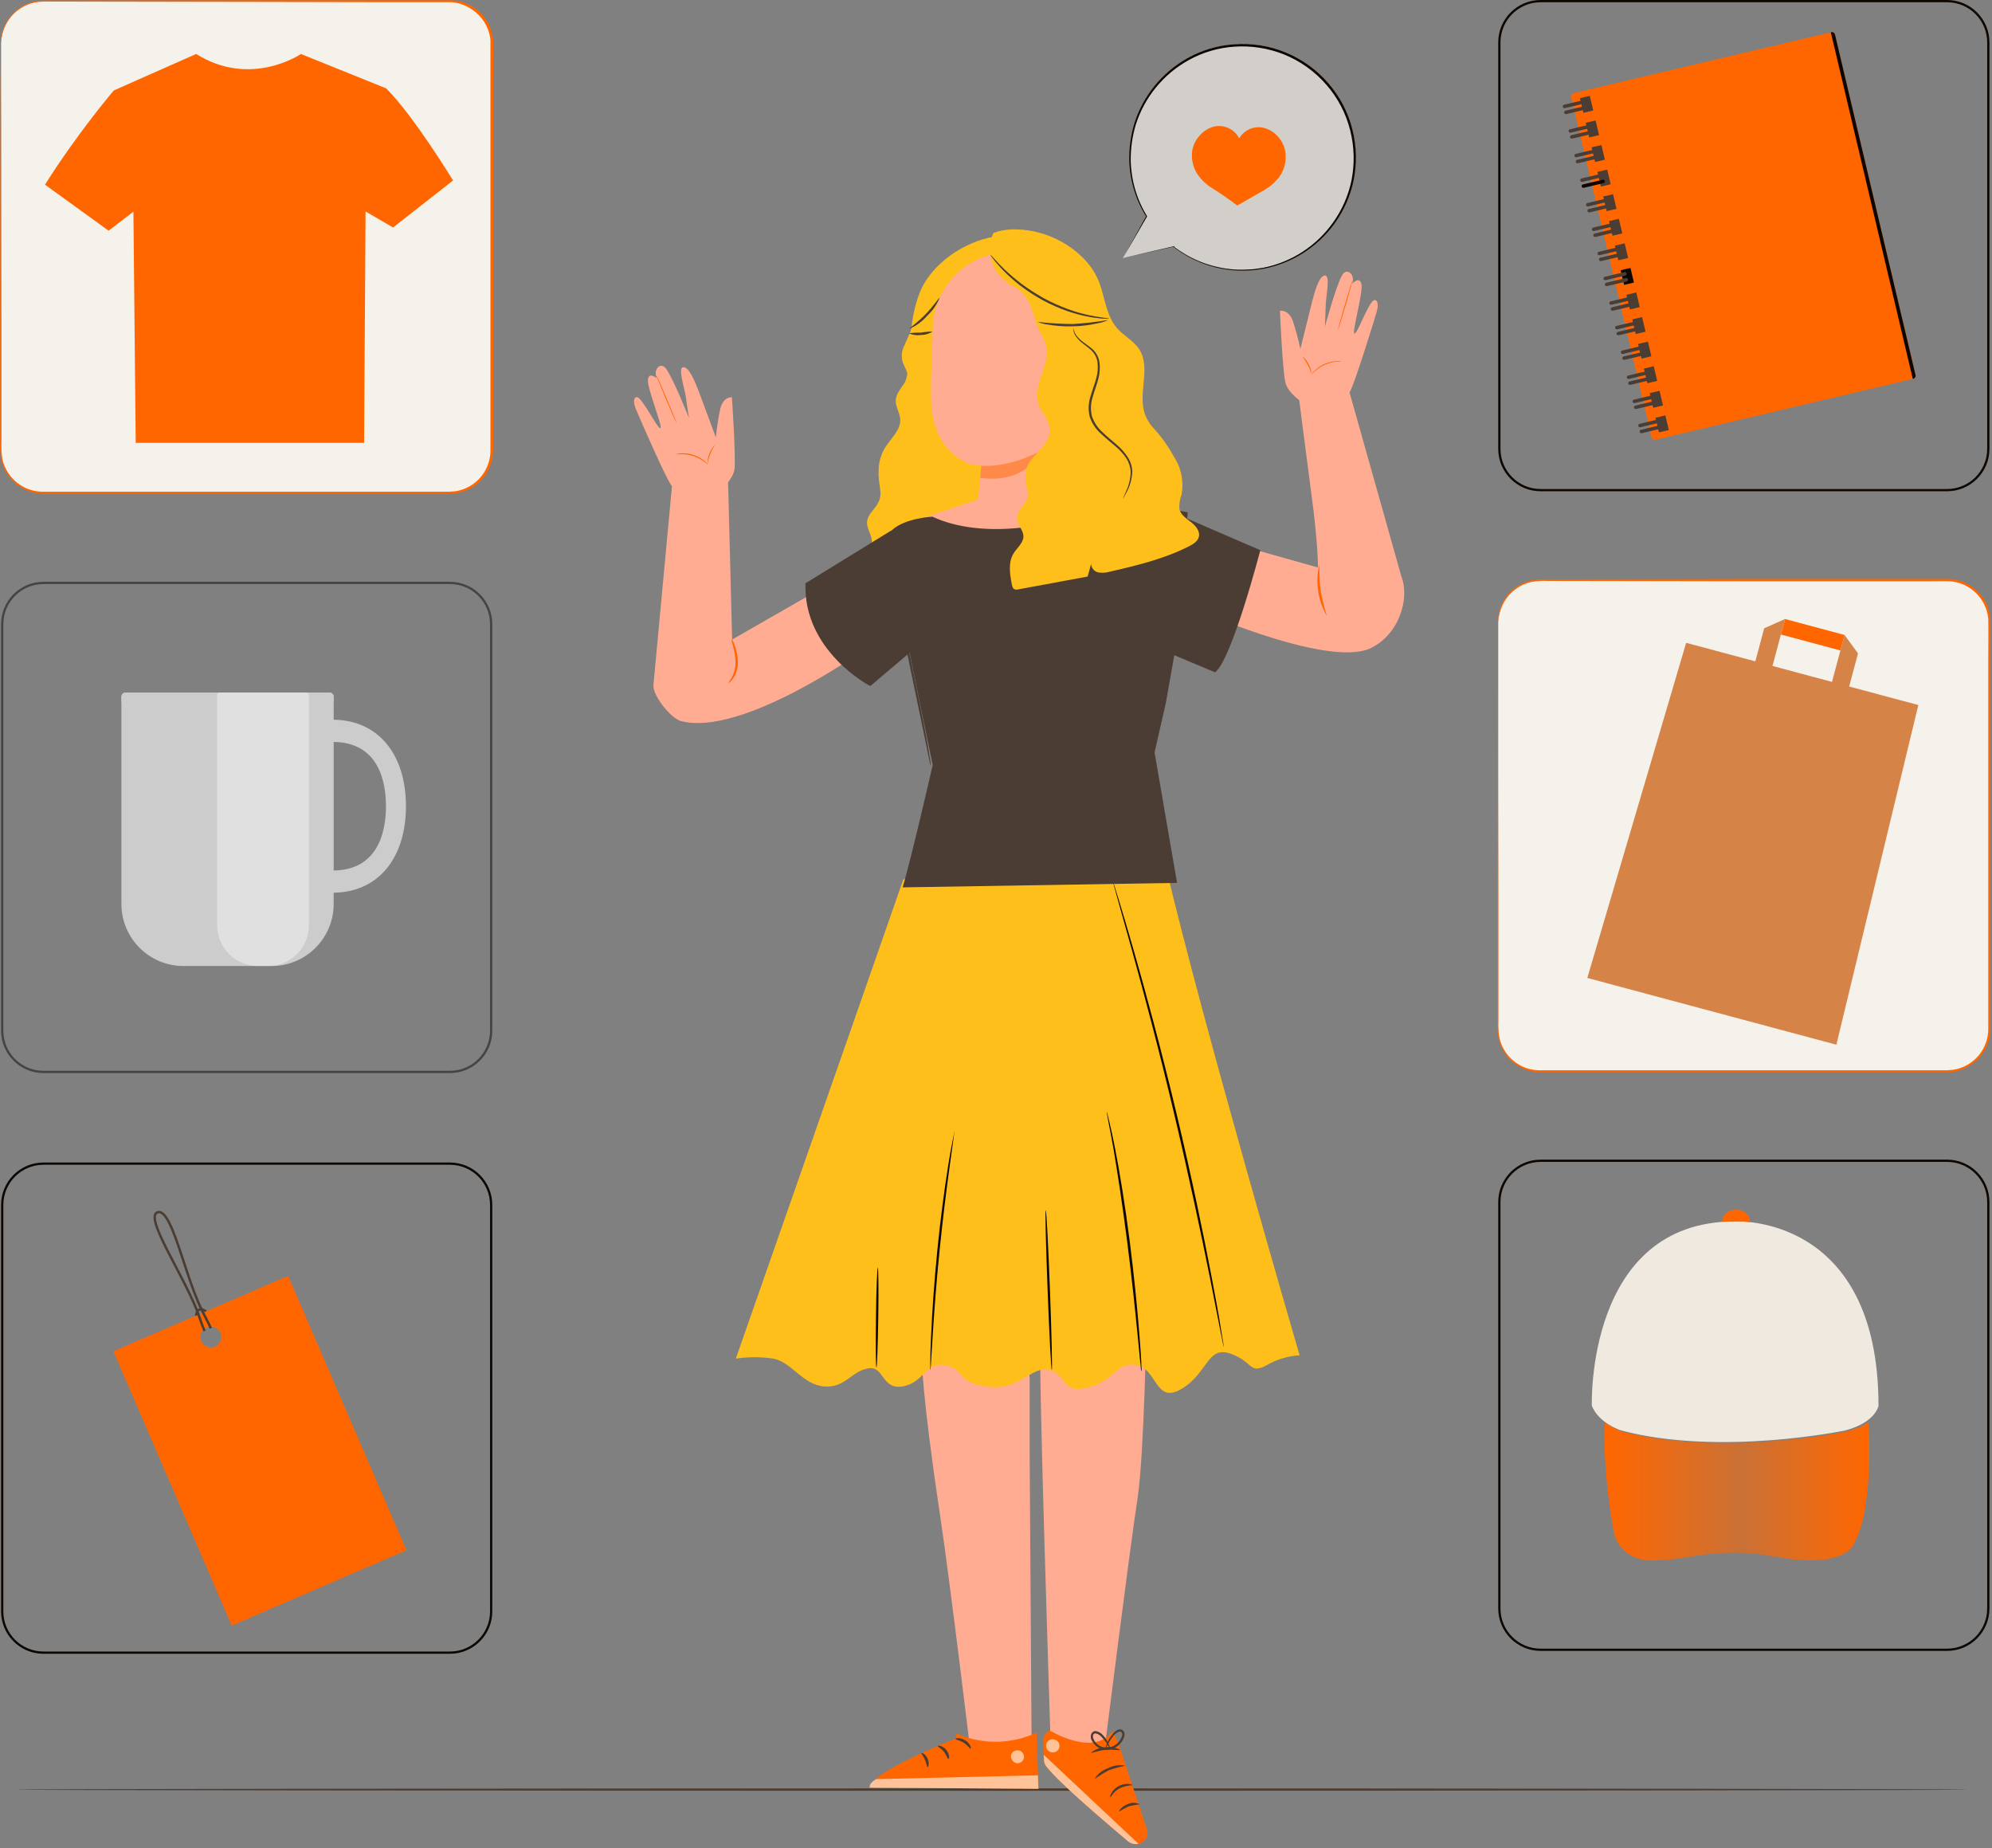 <?xml version="1.0" encoding="UTF-8"?> <svg xmlns="http://www.w3.org/2000/svg" width="443" height="411" viewBox="0 0 443 411" fill="none"><rect x="0" y="0" width="443" height="411" fill="#808080" stroke="none"/> <path d="M437.521 397.94C437.521 398.08 340.371 398.2 220.521 398.2C100.671 398.2 3.521 398.08 3.521 397.94C3.521 397.8 100.651 397.67 220.521 397.67C340.391 397.67 437.521 397.79 437.521 397.94Z" fill="#4B3D33"></path> <path d="M342.62 258.11H433C438.07 258.11 442.18 262.22 442.18 267.29V357.67C442.18 362.74 438.07 366.85 433 366.85H342.62C337.55 366.85 333.44 362.74 333.44 357.67V267.29C333.44 262.22 337.55 258.11 342.62 258.11Z" stroke="#0E0600" stroke-width="0.5"></path> <path d="M433 128.93H342.62C337.412 128.93 333.19 133.152 333.19 138.36V228.74C333.19 233.948 337.412 238.17 342.62 238.17H433C438.208 238.17 442.43 233.948 442.43 228.74V138.36C442.43 133.152 438.208 128.93 433 128.93Z" fill="#F5F1EB"></path> <path d="M333.191 138.35C333.191 138.35 333.191 137.98 333.191 137.26C333.308 136.198 333.602 135.164 334.061 134.2C334.833 132.619 336.031 131.285 337.521 130.35C338.458 129.738 339.498 129.301 340.591 129.06C341.836 128.849 343.1 128.772 344.361 128.83L389.441 128.74H420.581H429.111C430.561 128.74 432.011 128.74 433.491 128.74C435.015 128.802 436.501 129.235 437.821 130C439.169 130.774 440.309 131.862 441.147 133.171C441.984 134.48 442.493 135.972 442.631 137.52C442.721 140.63 442.631 143.7 442.631 146.86C442.631 172.03 442.631 199.7 442.631 228.74C442.634 231.079 441.79 233.34 440.255 235.105C438.72 236.869 436.598 238.019 434.281 238.34C433.381 238.437 432.476 238.471 431.571 238.44H343.091C341.598 238.495 340.112 238.215 338.741 237.62C337.405 237.03 336.221 236.145 335.277 235.031C334.333 233.918 333.654 232.604 333.291 231.19C333.006 229.813 332.901 228.404 332.981 227V222.91C332.981 220.21 332.981 217.56 332.981 214.96C332.981 209.77 332.981 204.78 332.981 200.02C332.981 181.02 333.041 165.59 333.061 154.94C333.061 149.62 333.061 145.49 333.111 142.68C333.111 141.29 333.111 140.22 333.111 139.49C333.111 138.76 333.111 138.41 333.111 138.41C333.111 138.41 333.111 138.78 333.111 139.49C333.111 140.2 333.111 141.29 333.111 142.68C333.111 145.49 333.111 149.62 333.111 154.94C333.111 165.59 333.161 180.99 333.201 200.02C333.201 204.78 333.201 209.77 333.201 214.96C333.201 217.56 333.201 220.21 333.201 222.91V227C333.123 228.368 333.227 229.74 333.511 231.08C333.86 232.43 334.51 233.684 335.412 234.747C336.314 235.811 337.446 236.656 338.721 237.22C340.037 237.783 341.461 238.046 342.891 237.99H365.921H405.411H431.631C432.512 238.022 433.395 237.989 434.271 237.89C435.135 237.775 435.978 237.532 436.771 237.17C438.379 236.442 439.743 235.267 440.701 233.784C441.658 232.302 442.169 230.575 442.171 228.81C442.171 199.81 442.171 172.1 442.171 146.93C442.171 143.79 442.221 140.66 442.171 137.63C442.035 136.156 441.549 134.736 440.752 133.489C439.955 132.241 438.871 131.203 437.591 130.46C436.335 129.734 434.921 129.322 433.471 129.26C432.031 129.21 430.551 129.26 429.111 129.26H420.581H389.441L344.361 129.18C343.11 129.11 341.856 129.18 340.621 129.39C339.554 129.618 338.538 130.038 337.621 130.63C336.16 131.547 334.983 132.853 334.221 134.4C333.614 135.633 333.264 136.977 333.191 138.35Z" fill="#FF6600"></path> <path d="M342.62 0.25H433C438.07 0.25 442.18 4.36 442.18 9.43V99.81C442.18 104.88 438.07 108.99 433 108.99H342.62C337.55 108.99 333.44 104.88 333.44 99.81V9.43C333.44 4.36 337.55 0.25 342.62 0.25Z" stroke="#0E0600" stroke-width="0.5"></path> <path d="M9.671 258.75H100.051C105.121 258.75 109.231 262.86 109.231 267.93V358.31C109.231 363.38 105.121 367.49 100.051 367.49H9.671C4.601 367.49 0.491 363.38 0.491 358.31V267.93C0.491 262.86 4.601 258.75 9.671 258.75Z" stroke="#0E0600" stroke-width="0.5"></path> <path opacity="0.5" d="M9.671 129.62H100.051C105.121 129.62 109.231 133.73 109.231 138.8V229.18C109.231 234.25 105.121 238.36 100.051 238.36H9.671C4.601 238.36 0.491 234.25 0.491 229.18V138.8C0.491 133.73 4.601 129.62 9.671 129.62Z" stroke="#0E0600" stroke-width="0.5"></path> <path d="M100.051 0.24H9.671C4.463 0.24 0.241 4.462 0.241 9.67V100.05C0.241 105.258 4.463 109.48 9.671 109.48H100.051C105.259 109.48 109.481 105.258 109.481 100.05V9.67C109.481 4.462 105.259 0.24 100.051 0.24Z" fill="#F5F1EB"></path> <path d="M0.241 9.67C0.241 9.67 0.241 9.3 0.241 8.58C0.392 7.18 0.854 5.832 1.595 4.634C2.336 3.437 3.336 2.42 4.521 1.66C5.465 1.036 6.516 0.592 7.621 0.35C8.865 0.131 10.129 0.05 11.391 0.11L56.521 0.06H87.651H96.191C97.641 0.06 99.081 0.06 100.571 0.06C102.08 0.141 103.548 0.584 104.851 1.35C106.201 2.125 107.344 3.214 108.183 4.525C109.022 5.836 109.533 7.33 109.671 8.88C109.761 11.98 109.671 15.06 109.671 18.21C109.671 43.38 109.671 71.05 109.671 100.09C109.673 101.957 109.135 103.785 108.122 105.354C107.109 106.922 105.664 108.164 103.961 108.93C103.121 109.316 102.228 109.572 101.311 109.69C100.414 109.788 99.512 109.821 98.611 109.79H72.461H32.971H10.141C8.648 109.842 7.162 109.562 5.791 108.97C4.453 108.379 3.267 107.492 2.322 106.377C1.376 105.261 0.695 103.946 0.331 102.53C0.044 101.153 -0.057 99.744 0.031 98.34V94.25C0.031 91.583 0.031 88.937 0.031 86.31C0.031 81.11 0.031 76.13 0.031 71.37C0.031 52.37 0.101 36.94 0.121 26.28C0.121 20.97 0.121 16.84 0.171 14.03C0.171 12.63 0.171 11.57 0.171 10.84C0.171 10.11 0.171 9.75 0.171 9.75C0.171 9.75 0.171 10.12 0.171 10.84C0.171 11.56 0.171 12.63 0.171 14.03C0.171 16.84 0.171 20.97 0.221 26.28C0.221 36.94 0.271 52.34 0.301 71.37C0.301 76.13 0.301 81.11 0.301 86.31C0.301 88.897 0.301 91.543 0.301 94.25V98.34C0.224 99.707 0.325 101.079 0.601 102.42C0.95 103.772 1.601 105.026 2.505 106.09C3.409 107.153 4.543 107.998 5.821 108.56C7.136 109.127 8.56 109.393 9.991 109.34H98.531C99.409 109.371 100.287 109.341 101.161 109.25C102.024 109.131 102.866 108.889 103.661 108.53C105.274 107.805 106.642 106.629 107.602 105.144C108.562 103.659 109.072 101.928 109.071 100.16C109.071 71.16 109.071 43.45 109.071 18.28C109.071 15.15 109.071 12.01 109.071 8.99C108.942 7.514 108.458 6.092 107.661 4.843C106.863 3.595 105.776 2.558 104.491 1.82C103.29 1.071 101.93 0.615 100.521 0.49C99.071 0.49 97.601 0.49 96.161 0.49H87.621L56.521 0.43L11.391 0.35C10.144 0.29 8.893 0.36 7.661 0.56C6.594 0.788 5.577 1.208 4.661 1.8C3.197 2.718 2.019 4.028 1.261 5.58C0.632 6.855 0.284 8.249 0.241 9.67Z" fill="#FF6600"></path> <path d="M195.389 105.261C195.389 108.771 196.679 110.041 194.729 112.701C193.969 113.701 192.959 114.701 192.829 115.941C192.689 117.451 193.829 118.801 193.899 120.321C193.899 122.111 192.359 123.461 191.479 125.021C189.549 128.451 190.989 132.721 192.479 136.381L224.969 127.191C225.331 127.178 225.685 127.078 225.999 126.899C226.314 126.72 226.581 126.467 226.777 126.163C226.974 125.858 227.094 125.511 227.127 125.151C227.161 124.79 227.106 124.427 226.969 124.091C226.039 117.854 224.598 111.703 222.659 105.701" fill="#FFBF1A"></path> <path d="M221.179 52.612C214.469 53.692 207.179 58.612 204.599 64.922C202.019 71.232 202.249 79.252 202.369 86.042C204.439 85.632 205.749 86.602 207.859 86.462C208.535 86.342 209.181 86.089 209.758 85.716C210.335 85.343 210.832 84.859 211.219 84.292C213.159 81.701 214.731 78.854 215.889 75.832C218.949 68.792 221.949 61.728 224.889 54.642" fill="#FFBF1A"></path> <path d="M211.019 62.822C200.489 69.641 203.139 82.281 201.089 85.251C200.279 86.442 199.279 87.632 199.209 89.022C199.139 90.412 200.209 91.951 200.209 93.472C200.209 95.582 198.349 97.281 197.119 99.112C196.292 100.32 195.744 101.696 195.514 103.142C195.284 104.588 195.378 106.066 195.789 107.472C195.854 107.781 195.98 108.074 196.16 108.334C196.341 108.593 196.572 108.813 196.839 108.982C197.285 109.17 197.765 109.262 198.249 109.252C208.249 109.712 218.266 109.812 228.299 109.552C230.589 109.492 232.989 109.382 234.919 108.322C237.559 106.872 238.639 104.052 239.519 101.462C240.399 98.871 241.389 95.951 242.389 93.242C243.05 91.483 243.552 89.669 243.889 87.822C244.119 85.255 244.169 82.675 244.039 80.102C244.196 77.722 244.232 75.335 244.149 72.951C244.026 70.486 243.026 68.145 241.329 66.352" fill="#FFBF1A"></path> <path d="M241.569 73.082C241.602 70.822 241.179 68.579 240.325 66.487C239.472 64.394 238.206 62.495 236.602 60.903C234.999 59.31 233.091 58.057 230.992 57.219C228.894 56.38 226.648 55.973 224.389 56.022C220.003 56.118 215.818 57.875 212.677 60.937C209.537 64 207.675 68.14 207.469 72.522C207.089 80.372 206.879 88.282 207.209 91.112C208.209 99.652 213.649 102.452 215.819 103.232C216.589 103.419 217.377 103.526 218.169 103.552C218.183 103.554 218.196 103.561 218.205 103.572C218.214 103.583 218.219 103.597 218.219 103.612L217.309 113.612C217.099 120.132 221.309 125.482 227.989 125.732C234.669 125.982 239.249 120.522 239.579 113.982L241.569 73.082Z" fill="#FFAC92"></path> <path opacity="0.5" d="M218.229 103.551C218.229 103.551 223.979 104.241 231.389 100.261C231.389 100.261 228.779 107.671 217.979 106.261L218.229 103.551Z" fill="#FF6600"></path> <path d="M220.909 51.831C219.974 53.948 219.889 56.343 220.673 58.52C221.457 60.696 223.049 62.488 225.119 63.522C226.939 64.522 229.259 65.022 230.119 66.871C230.819 68.302 230.429 70.141 231.329 71.472C232.229 72.802 233.859 73.052 235.079 73.942C236.749 75.162 237.419 77.341 237.599 79.401C237.605 81.467 237.732 83.531 237.979 85.582C238.389 87.582 239.599 89.662 241.579 90.261C242.819 84.421 243.959 78.472 243.639 72.501C243.319 66.531 241.389 60.502 237.229 56.161C233.069 51.822 226.449 49.712 220.859 51.831" fill="#FFBF1A"></path> <path d="M226.869 51.072C234.059 51.342 242.079 56.231 244.529 62.992C245.759 66.401 246.059 70.311 248.439 72.992C249.939 74.722 252.149 75.791 253.379 77.712C256.009 81.832 252.979 87.492 254.619 92.091C255.359 94.151 256.949 95.772 258.199 97.572C259.449 99.371 260.349 101.692 259.509 103.712C259.181 104.4 258.711 105.011 258.13 105.506C257.549 106 256.871 106.367 256.139 106.582C254.673 107.002 253.155 107.214 251.629 107.212L228.389 108.312C228.084 107.439 227.964 106.512 228.038 105.591C228.112 104.67 228.378 103.774 228.819 102.962C230.359 100.512 234.149 98.261 233.309 94.751C232.469 91.242 230.739 91.671 230.689 88.011C230.639 84.352 233.169 80.862 232.749 77.681C232.329 74.501 231.279 75.251 229.949 70.242C228.619 65.231 225.819 63.871 225.819 63.871L228.009 51.871" fill="#FFBF1A"></path> <path d="M200.569 87.742C201.409 86.481 202.279 85.041 202.009 83.552C201.654 82.556 201.244 81.581 200.779 80.632C200.578 79.991 200.508 79.316 200.573 78.648C200.639 77.98 200.838 77.331 201.159 76.742C201.639 75.511 202.309 74.341 202.699 73.072C203.019 72.072 203.149 70.992 203.569 70.011C203.743 69.509 204.039 69.057 204.43 68.695C204.82 68.334 205.294 68.075 205.809 67.942C206.539 72.662 204.709 77.382 204.459 82.162C204.498 83.21 204.335 84.255 203.979 85.242C203.788 85.73 203.433 86.136 202.976 86.392C202.518 86.647 201.985 86.736 201.469 86.641" fill="#FFBF1A"></path> <path d="M202.259 73.112C202.179 72.982 203.989 71.782 205.839 69.872C207.689 67.962 208.839 66.112 208.979 66.192C208.361 67.712 207.415 69.078 206.209 70.192C205.13 71.45 203.779 72.448 202.259 73.112Z" fill="#4B3D33"></path> <path d="M207.389 73.722C206.622 74.231 205.72 74.499 204.799 74.492C203.888 74.632 202.956 74.499 202.119 74.112C202.994 73.991 203.877 73.944 204.759 73.972C205.626 73.807 206.507 73.723 207.389 73.722Z" fill="#4B3D33"></path> <path d="M161.879 105.852L162.819 142.212L189.679 126.812L191.679 144.812C191.679 144.812 164.819 163.952 151.389 160.322C149.189 159.722 145.089 154.622 145.319 152.322L149.659 105.722L161.879 105.852Z" fill="#FFAC92"></path> <path d="M160.249 108.952C160.249 108.952 162.929 106.781 163.319 104.431C163.709 102.081 162.769 88.341 162.769 88.341C162.769 88.341 160.939 88.091 160.199 90.802C159.742 92.934 159.409 95.091 159.199 97.261L155.449 87.171C154.609 84.912 153.209 81.531 151.949 81.651C150.689 81.772 152.229 86.171 152.499 88.151C152.769 90.132 153.219 92.942 153.219 92.942C153.219 92.942 149.709 84.091 148.089 81.942C146.919 80.382 145.149 82.112 146.089 84.132C146.089 84.132 144.259 82.541 144.089 84.462C143.919 86.382 147.499 95.061 146.859 95.212C146.219 95.362 142.859 88.472 141.689 88.302C140.999 88.201 140.689 89.192 141.419 90.981C142.149 92.772 148.019 106.211 149.259 107.851C149.808 108.714 150.617 109.38 151.569 109.752L160.249 108.952Z" fill="#FFAC92"></path> <path d="M157.389 103.271C157.389 103.271 157.059 102.991 156.509 102.591C155.059 101.535 153.304 100.977 151.509 101.001C150.819 101.001 150.399 101.091 150.399 101.001C150.491 100.959 150.589 100.932 150.689 100.921C150.955 100.86 151.227 100.823 151.499 100.811C153.333 100.709 155.14 101.282 156.579 102.421C156.795 102.595 156.999 102.782 157.189 102.981C157.389 103.181 157.439 103.261 157.389 103.271Z" fill="#FF6600"></path> <path d="M158.949 98.951C158.999 98.951 158.409 99.791 157.949 100.952C157.489 102.112 157.399 103.072 157.339 103.062C157.354 101.552 157.916 100.099 158.919 98.972L158.949 98.951Z" fill="#FF6600"></path> <path d="M145.949 83.372C145.999 83.372 147.049 85.722 148.289 88.672C149.529 91.622 150.489 94.032 150.439 94.052C150.389 94.072 149.339 91.702 148.099 88.752C146.859 85.802 145.899 83.392 145.949 83.372Z" fill="#FF6600"></path> <path d="M161.979 151.851C161.919 151.781 162.359 151.391 162.789 150.571C163.336 149.505 163.608 148.319 163.579 147.121C163.524 145.91 163.329 144.709 162.999 143.541C162.818 143.057 162.714 142.548 162.689 142.031C162.989 142.456 163.213 142.93 163.349 143.431C163.798 144.613 164.051 145.859 164.099 147.121C164.136 148.407 163.788 149.675 163.099 150.761C162.559 151.591 162.009 151.891 161.979 151.851Z" fill="#FF6600"></path> <path d="M288.619 86.462C288.619 86.462 290.029 97.701 291.619 109.681C293.179 121.211 293.099 126.191 293.099 126.191L270.669 119.871L264.259 134.791C264.259 134.791 294.509 148.501 304.579 144.241C311.079 141.291 313.579 133.181 311.669 128.241L299.669 85.662L288.619 86.462Z" fill="#FFAC92"></path> <path d="M289.439 89.322C289.439 89.322 286.539 87.472 285.889 85.172C285.239 82.872 284.639 69.122 284.639 69.122C284.639 69.122 286.439 68.672 287.479 71.282C288.165 73.352 288.736 75.458 289.189 77.592L291.779 67.142C292.369 64.802 293.379 61.292 294.649 61.262C295.919 61.232 294.879 65.792 294.829 67.792C294.779 69.792 294.649 72.622 294.649 72.622C294.649 72.622 297.149 63.432 298.509 61.132C299.509 59.452 301.449 60.972 300.719 63.082C300.719 63.082 302.369 61.302 302.769 63.192C303.169 65.082 300.569 74.112 301.219 74.192C301.869 74.272 304.399 67.052 305.589 66.752C306.259 66.572 306.699 67.522 306.149 69.382C305.599 71.242 301.289 85.252 300.239 87.022C299.79 87.94 299.062 88.692 298.159 89.172L289.439 89.322Z" fill="#FFAC92"></path> <path d="M291.619 83.332C291.619 83.332 291.909 83.022 292.409 82.562C293.068 81.962 293.818 81.469 294.629 81.102C295.443 80.746 296.306 80.517 297.189 80.422C297.869 80.362 298.299 80.422 298.299 80.352C298.299 80.282 298.199 80.352 298.009 80.302C297.733 80.279 297.456 80.279 297.179 80.302C296.272 80.356 295.381 80.573 294.549 80.942C293.719 81.312 292.964 81.831 292.319 82.472C292.122 82.662 291.941 82.87 291.779 83.092C291.659 83.232 291.609 83.322 291.619 83.332Z" fill="#FF6600"></path> <path d="M289.619 79.222C290.049 79.816 290.446 80.434 290.809 81.072C291.379 82.151 291.579 83.072 291.649 83.072C291.584 82.323 291.359 81.596 290.989 80.942C290.666 80.274 290.198 79.686 289.619 79.222Z" fill="#FF6600"></path> <path d="M300.799 62.272C300.749 62.272 299.969 64.731 299.069 67.802C298.169 70.871 297.479 73.371 297.529 73.391C297.579 73.412 298.359 70.931 299.259 67.862C300.159 64.791 300.859 62.291 300.799 62.272Z" fill="#FF6600"></path> <path d="M295.059 136.952C293.089 133.5 292.493 129.433 293.389 125.562C293.389 127.492 293.49 129.421 293.689 131.342C294.052 133.233 294.509 135.106 295.059 136.952Z" fill="#FF6600"></path> <path d="M205 302C205 302 204.94 309.45 209 336.5C211.37 352.31 216 391 216 391L229.449 392.421L228.979 322.691V306.631C228.979 301.371 221.879 293.771 221.879 293.771L205 302Z" fill="#FFAC92"></path> <path d="M231.389 299.131C230.919 304.291 233.579 385.271 233.579 385.271L245.506 390.064C245.506 390.064 251.15 345.1 253 333C254.44 323.61 255 293 255 293L231.389 299.131Z" fill="#FFAC92"></path> <path d="M200.868 195.602C200.868 195.602 183.259 246.102 163.639 302.112C166.41 301.693 169.228 301.693 171.999 302.112C175.999 302.842 178.539 307.922 183.259 308.292C187.979 308.662 189.199 305.022 192.959 304.292C196.719 303.562 195.959 309.072 200.709 308.292C205.459 307.512 205.789 302.822 210.149 303.542C214.509 304.262 212.339 307.372 219.599 308.362C226.859 309.352 229.369 303.542 233.389 304.632C237.409 305.722 235.959 310.142 242.139 308.482C248.319 306.822 247.949 302.822 252.669 303.542C257.389 304.262 256.839 312.342 262.749 308.852C268.659 305.362 268.429 299.182 273.629 301.002C278.829 302.822 277.749 305.722 281.749 303.542C283.973 302.268 286.46 301.522 289.019 301.362C289.019 301.362 267.488 227.632 259.368 193.102L233.389 177.442L200.868 195.602Z" fill="#FFBF1A"></path> <path d="M195.209 281.872C195.359 281.872 195.409 286.872 195.319 292.992C195.229 299.112 195.049 304.102 194.909 304.102C194.769 304.102 194.719 299.102 194.799 292.982C194.879 286.862 195.069 281.872 195.209 281.872Z" fill="#0E0600"></path> <path d="M212.169 251.672C212.191 251.851 212.191 252.032 212.169 252.212C212.119 252.622 212.059 253.131 211.969 253.751C211.779 255.161 211.509 257.072 211.189 259.402C210.529 264.182 209.689 270.782 208.949 278.092C208.209 285.402 207.729 292.092 207.429 296.862C207.279 299.212 207.159 301.141 207.069 302.561C207.069 303.181 206.989 303.692 206.959 304.112C206.959 304.291 206.936 304.469 206.889 304.642C206.863 304.462 206.863 304.281 206.889 304.102C206.889 303.692 206.889 303.172 206.889 302.552C206.889 301.202 206.969 299.252 207.079 296.842C207.289 292.022 207.719 285.372 208.449 278.042C209.179 270.712 210.089 264.112 210.839 259.352C211.219 256.972 211.549 255.041 211.839 253.721L212.139 252.191C212.123 252.018 212.133 251.842 212.169 251.672Z" fill="#0E0600"></path> <path d="M232.569 269.132C232.719 269.132 233.129 277.082 233.499 286.892C233.869 296.702 234.049 304.672 233.909 304.682C233.769 304.692 233.349 296.682 232.979 286.912C232.609 277.142 232.389 269.142 232.569 269.132Z" fill="#0E0600"></path> <path d="M253.819 304.952C253.763 304.759 253.729 304.561 253.719 304.362C253.719 303.922 253.619 303.362 253.549 302.672C253.399 301.142 253.199 299.032 252.949 296.462C252.439 291.212 251.679 283.972 250.659 275.992C249.639 268.012 248.529 260.812 247.659 255.622C247.199 253.032 246.799 250.932 246.509 249.492C246.389 248.812 246.279 248.262 246.199 247.822C246.148 247.629 246.121 247.431 246.119 247.232C246.203 247.413 246.263 247.605 246.299 247.802C246.409 248.232 246.549 248.802 246.709 249.442C247.059 250.882 247.519 252.972 248.019 255.562C249.019 260.732 250.209 267.932 251.229 275.922C252.249 283.912 252.949 291.172 253.359 296.422C253.579 299.052 253.719 301.182 253.799 302.662C253.799 303.352 253.859 303.912 253.879 304.362C253.883 304.56 253.863 304.758 253.819 304.952Z" fill="#0E0600"></path> <path d="M272.169 299.551C272.129 299.466 272.102 299.375 272.089 299.281L271.919 298.501C271.779 297.761 271.579 296.751 271.319 295.501C270.789 292.821 270.039 289.021 269.119 284.331C267.239 274.911 264.489 261.921 261.119 247.661C257.749 233.401 254.309 220.561 251.739 211.301L248.659 200.301L247.829 197.301C247.749 196.981 247.679 196.731 247.619 196.521C247.591 196.434 247.574 196.343 247.569 196.251C247.618 196.332 247.655 196.42 247.679 196.511L247.929 197.271C248.149 197.981 248.459 198.971 248.859 200.271C249.649 202.841 250.759 206.571 252.089 211.191C254.749 220.431 258.219 233.251 261.629 247.531C265.039 261.811 267.719 274.811 269.509 284.251C270.409 288.971 271.109 292.801 271.509 295.451C271.729 296.751 271.899 297.771 272.019 298.511C272.069 298.831 272.099 299.091 272.139 299.301C272.158 299.384 272.168 299.467 272.169 299.551Z" fill="#0E0600"></path> <path d="M204.119 115.532L219.739 110.352L252.969 111.282C252.969 111.282 250.779 123.282 250.389 123.912C249.999 124.542 226.259 131.802 226.259 131.802L204.119 115.532Z" fill="#FFAC92"></path> <path d="M261.767 196.32L256.767 167.32L259.267 156.32L261.257 145.1L264.147 113.91L247.067 111C236.067 117.42 218.557 120.1 207.357 114.89C207.357 114.89 201.277 115.18 198.357 117.89C197.207 118.95 199.057 128.09 200.727 137.1C202.487 146.58 207.427 170.1 207.427 170.1C207.427 170.1 202.518 191.54 200.728 197.32L261.767 196.32Z" fill="#4B3D33"></path> <path d="M179.129 129.702L198.229 117.952L203.389 144.202L193.539 152.562C193.539 152.562 178.599 144.842 179.129 129.702Z" fill="#4B3D33"></path> <path d="M260.869 113.952L280.279 122.342C280.279 122.342 273.959 146.702 270.229 149.502L260.389 145.382L257.969 153.012L257.829 122.472L260.869 113.952Z" fill="#4B3D33"></path> <path d="M198.609 127.952C198.776 128.495 198.903 129.05 198.989 129.612C199.229 130.772 199.549 132.302 199.929 134.152C200.739 138.072 201.839 143.322 203.049 149.152C204.259 154.982 205.319 160.312 206.049 164.152C206.399 166.082 206.659 167.652 206.819 168.732C206.926 169.289 206.99 169.854 207.009 170.422C206.832 169.88 206.702 169.325 206.619 168.762C206.379 167.612 206.069 166.082 205.689 164.222C204.869 160.312 203.779 155.052 202.569 149.222C201.359 143.392 200.299 138.072 199.569 134.222C199.219 132.292 198.959 130.732 198.789 129.652C198.681 129.091 198.621 128.522 198.609 127.952Z" fill="#4B3D33"></path> <path d="M262.371 135.27C262.36 135.708 262.3 136.144 262.191 136.568C262.062 137.499 261.799 138.664 261.535 140.061C260.964 143.011 260.129 147.064 259.185 151.547C258.24 156.03 257.346 160.075 256.677 163.001C256.344 164.389 256.073 165.542 255.854 166.461C255.771 166.892 255.648 167.314 255.487 167.723C255.498 167.285 255.558 166.849 255.667 166.425C255.846 165.501 256.059 164.329 256.324 162.932C256.904 159.984 257.729 155.929 258.684 151.447C259.638 146.966 260.524 142.909 261.192 139.983C261.515 138.604 261.787 137.441 262.005 136.522C262.088 136.095 262.211 135.676 262.371 135.27Z" fill="#4B3D33"></path> <path d="M212.659 385.441V386.561C212.659 386.561 193.659 393.921 193.429 397.501L230.949 397.761L230.519 385.271C227.729 386.583 224.689 387.276 221.607 387.306C218.525 387.335 215.473 386.699 212.659 385.441Z" fill="#FF6600"></path> <g opacity="0.6"> <path d="M226.689 389.242C227.043 389.361 227.34 389.606 227.525 389.931C227.709 390.255 227.768 390.637 227.689 391.001C227.59 391.365 227.355 391.676 227.034 391.872C226.712 392.067 226.327 392.131 225.959 392.052C225.577 391.931 225.253 391.673 225.05 391.328C224.847 390.982 224.779 390.574 224.859 390.182C225.001 389.813 225.28 389.514 225.639 389.348C225.997 389.181 226.406 389.161 226.779 389.292" fill="white"></path> </g> <g opacity="0.6"> <path d="M230.939 397.761L230.829 394.761L194.909 395.611C194.909 395.611 193.239 396.321 193.419 397.501L230.939 397.761Z" fill="white"></path> </g> <path d="M212.509 386.662C212.509 386.852 213.429 386.942 214.329 387.532C215.229 388.122 215.699 388.902 215.869 388.832C216.039 388.762 215.779 387.702 214.679 387.002C213.579 386.302 212.479 386.492 212.509 386.662Z" fill="#4B3D33"></path> <path d="M208.569 388.262C208.519 388.442 209.319 388.762 209.929 389.542C210.539 390.322 210.719 391.142 210.929 391.132C211.139 391.122 211.229 390.132 210.449 389.132C209.669 388.132 208.569 388.092 208.569 388.262Z" fill="#4B3D33"></path> <path d="M206.299 392.952C206.469 392.952 206.729 392.072 206.299 391.072C205.869 390.072 204.989 389.662 204.909 389.812C204.829 389.962 205.359 390.502 205.719 391.332C206.079 392.162 206.119 392.952 206.299 392.952Z" fill="#4B3D33"></path> <path d="M233.479 384.802C233.479 384.802 243.159 390.801 247.409 384.971L248.729 387.632L255.029 406.691C255.237 407.293 255.216 407.951 254.969 408.539C254.721 409.126 254.265 409.6 253.689 409.872C253.241 410.072 252.747 410.144 252.261 410.079C251.775 410.013 251.317 409.813 250.939 409.501C246.939 406.131 232.149 393.652 232.199 391.852L232.009 387.112C231.996 386.624 232.129 386.144 232.391 385.732C232.653 385.32 233.032 384.996 233.479 384.802Z" fill="#FF6600"></path> <g opacity="0.6"> <path d="M253.229 410.022L232.109 390.202L232.169 391.202C232.169 392.332 232.649 392.752 233.229 393.442C234.959 395.492 239.699 400.042 250.859 409.442C251.183 409.714 251.567 409.903 251.98 409.994C252.393 410.084 252.822 410.073 253.229 409.962V410.022Z" fill="white"></path> </g> <g opacity="0.6"> <path d="M234.889 386.952C235.222 387.148 235.466 387.467 235.567 387.841C235.668 388.215 235.618 388.614 235.429 388.952C235.225 389.278 234.906 389.515 234.535 389.615C234.164 389.715 233.769 389.671 233.429 389.492C233.246 389.4 233.086 389.27 232.957 389.112C232.828 388.953 232.735 388.769 232.682 388.572C232.629 388.375 232.619 388.169 232.651 387.967C232.684 387.766 232.758 387.573 232.87 387.403C232.982 387.232 233.129 387.087 233.301 386.977C233.473 386.866 233.666 386.794 233.868 386.764C234.069 386.733 234.275 386.746 234.472 386.801C234.669 386.856 234.852 386.951 235.009 387.082" fill="white"></path> </g> <path d="M246.909 399.652C247.059 399.712 247.549 398.392 249.009 397.652C249.911 397.247 250.881 397.013 251.869 396.962C251.869 396.902 251.559 396.721 250.969 396.671C250.193 396.631 249.42 396.807 248.739 397.182C248.059 397.548 247.5 398.104 247.129 398.781C246.869 399.271 246.849 399.632 246.909 399.652Z" fill="#4B3D33"></path> <path d="M248.879 402.822C249.578 402.388 250.303 401.998 251.049 401.652C251.849 401.455 252.661 401.309 253.479 401.212C253.078 400.997 252.632 400.879 252.177 400.867C251.722 400.855 251.271 400.949 250.859 401.142C249.389 401.652 248.739 402.772 248.879 402.822Z" fill="#4B3D33"></path> <path d="M243.389 395.631C244.41 394.885 245.486 394.216 246.609 393.631C247.808 393.204 249.038 392.87 250.289 392.631C248.96 392.362 247.578 392.56 246.379 393.191C245.126 393.627 244.067 394.491 243.389 395.631Z" fill="#4B3D33"></path> <path d="M242.609 389.772C242.679 389.912 244.039 389.272 245.839 389.112C247.639 388.952 249.099 389.292 249.139 389.112C248.119 388.55 246.937 388.352 245.789 388.552C244.619 388.574 243.494 389.005 242.609 389.772Z" fill="#4B3D33"></path> <path d="M246.869 389.001C246.878 388.687 246.813 388.376 246.679 388.092C246.39 387.302 245.952 386.575 245.389 385.952C244.993 385.461 244.449 385.11 243.839 384.952C243.631 384.906 243.414 384.929 243.22 385.015C243.026 385.101 242.864 385.247 242.759 385.432C242.568 385.791 242.522 386.209 242.629 386.601C242.894 387.397 243.427 388.076 244.135 388.524C244.844 388.973 245.686 389.162 246.519 389.061C247.336 388.961 248.106 388.624 248.733 388.091C249.361 387.557 249.818 386.852 250.049 386.061C250.098 385.862 250.104 385.654 250.066 385.453C250.028 385.251 249.947 385.059 249.829 384.892C249.69 384.728 249.502 384.614 249.293 384.565C249.084 384.516 248.865 384.536 248.669 384.622C248.101 384.89 247.614 385.304 247.259 385.822C246.724 386.491 246.311 387.249 246.039 388.061C245.917 388.349 245.859 388.659 245.869 388.971C246.284 387.923 246.853 386.942 247.559 386.061C247.892 385.631 248.324 385.288 248.819 385.061C248.926 385.017 249.045 385.007 249.158 385.034C249.271 385.061 249.373 385.123 249.449 385.212C249.516 385.327 249.559 385.454 249.576 385.586C249.594 385.719 249.584 385.853 249.549 385.982C249.334 386.665 248.929 387.273 248.382 387.735C247.835 388.197 247.168 388.494 246.459 388.592C245.754 388.673 245.042 388.515 244.438 388.143C243.834 387.772 243.373 387.207 243.129 386.542C243.027 386.281 243.027 385.992 243.129 385.732C243.185 385.629 243.273 385.547 243.379 385.497C243.484 385.446 243.603 385.431 243.719 385.452C244.238 385.593 244.702 385.889 245.049 386.302C245.803 387.092 246.419 388.005 246.869 389.001Z" fill="#4B3D33"></path> <path d="M264.839 116.082C263.839 115.282 262.579 114.482 262.289 113.202C262.201 112.137 262.359 111.066 262.749 110.072C263.324 107.1 262.706 104.021 261.029 101.502C259.658 98.972 257.945 96.644 255.939 94.582L228.029 106.032C228.169 109.032 229.119 109.532 228.399 111.032C227.679 112.532 226.119 113.632 226.179 115.252C226.179 116.672 227.579 117.802 227.599 119.252C227.619 120.702 226.169 121.812 225.389 123.102C224.179 125.102 224.579 127.612 225.009 129.892C225.099 130.342 225.229 130.892 225.649 131.042C225.935 131.137 226.243 131.137 226.529 131.042L241.879 128.202L242.659 125.382C242.671 125.829 242.834 126.26 243.12 126.605C243.407 126.949 243.801 127.188 244.239 127.282C245.124 127.431 246.032 127.369 246.889 127.102C252.889 125.732 258.939 124.262 264.429 121.472C265.359 121.002 266.379 120.372 266.619 119.342C266.909 118.062 265.879 116.872 264.839 116.082Z" fill="#FFBF1A"></path> <path d="M246.729 70.852C246.32 70.891 245.908 70.891 245.499 70.852C245.021 70.839 244.543 70.799 244.069 70.731C243.519 70.662 242.879 70.602 242.189 70.451C240.563 70.154 238.961 69.733 237.399 69.192C235.492 68.519 233.64 67.7 231.859 66.742C230.09 65.753 228.392 64.64 226.779 63.411C225.476 62.396 224.243 61.294 223.089 60.111C222.589 59.621 222.179 59.111 221.809 58.712C221.486 58.358 221.182 57.988 220.899 57.602C220.629 57.296 220.394 56.96 220.199 56.602C220.279 56.541 221.339 57.922 223.349 59.861C224.534 60.988 225.779 62.05 227.079 63.041C228.673 64.233 230.343 65.318 232.079 66.291C233.837 67.236 235.658 68.058 237.529 68.751C239.065 69.303 240.635 69.754 242.229 70.102C244.989 70.671 246.729 70.751 246.729 70.852Z" fill="#4B3D33"></path> <path d="M246.449 71.151C245.747 71.493 244.999 71.732 244.229 71.862C242.394 72.288 240.521 72.526 238.639 72.572C236.757 72.623 234.875 72.489 233.019 72.171C232.24 72.085 231.478 71.882 230.759 71.572C233.371 71.878 235.999 72.038 238.629 72.052C241.25 71.892 243.86 71.591 246.449 71.151Z" fill="#4B3D33"></path> <path d="M249.699 110.952C249.699 110.952 249.939 110.382 250.379 109.352C251.058 107.95 251.423 106.418 251.449 104.862C251.386 103.791 251.041 102.756 250.449 101.862C249.755 100.848 248.92 99.939 247.969 99.162C246.969 98.292 245.889 97.442 244.829 96.431C243.676 95.417 242.817 94.112 242.339 92.652C241.971 91.158 242.033 89.591 242.519 88.132C242.909 86.731 243.449 85.442 243.769 84.192C244.118 83.019 244.223 81.787 244.079 80.572C243.929 79.528 243.425 78.567 242.649 77.852C241.939 77.181 241.169 76.692 240.559 76.172C240.016 75.741 239.546 75.224 239.169 74.642C238.93 74.272 238.77 73.856 238.699 73.422C238.665 73.273 238.665 73.12 238.699 72.972C238.806 73.529 239.024 74.06 239.339 74.532C239.73 75.072 240.202 75.548 240.739 75.942C241.359 76.432 242.129 76.942 242.899 77.582C243.754 78.342 244.323 79.373 244.509 80.502C244.681 81.773 244.589 83.067 244.239 84.302C243.909 85.612 243.379 86.902 243.009 88.302C242.558 89.671 242.5 91.14 242.839 92.541C243.294 93.915 244.105 95.144 245.189 96.102C246.189 97.102 247.299 97.942 248.289 98.832C249.265 99.648 250.115 100.605 250.809 101.672C251.422 102.623 251.768 103.721 251.809 104.852C251.754 106.459 251.323 108.031 250.549 109.442C250.299 109.942 250.089 110.322 249.939 110.582C249.789 110.842 249.719 110.952 249.699 110.952Z" fill="#4B3D33"></path> <path opacity="0.7" d="M249.671 57.4L254.971 48.05C251.687 42.716 250.516 36.346 251.69 30.193C252.864 24.04 256.297 18.549 261.314 14.798C266.332 11.048 272.571 9.31 278.804 9.927C285.038 10.543 290.816 13.469 295.001 18.129C299.187 22.789 301.479 28.847 301.425 35.111C301.371 41.374 298.976 47.392 294.71 51.979C290.445 56.567 284.618 59.393 278.374 59.902C272.131 60.411 265.923 58.566 260.971 54.73L249.671 57.4Z" fill="#F5F1EB"></path> <path d="M249.671 57.4L261.011 54.85H261.181L261.081 54.71L260.921 54.87C264.401 57.594 268.542 59.347 272.921 59.95C274.245 60.139 275.584 60.209 276.921 60.16C277.601 60.16 278.301 60.1 279.001 60.05L281.121 59.73C287.439 58.491 293.048 54.894 296.811 49.67C298.899 46.775 300.344 43.468 301.051 39.97C301.778 36.274 301.679 32.463 300.761 28.81C299.809 24.99 297.965 21.45 295.381 18.48C292.809 15.506 289.576 13.177 285.941 11.678C282.307 10.179 278.371 9.553 274.451 9.85C270.828 10.101 267.305 11.146 264.131 12.91C258.429 16.088 254.168 21.337 252.231 27.57C251.452 30.218 251.084 32.97 251.141 35.73C251.272 40.133 252.569 44.423 254.901 48.16V48.05L249.691 57.45C250.081 56.79 251.691 54 255.091 48.15V48.09C252.821 44.373 251.569 40.124 251.461 35.77C251.428 33.063 251.802 30.366 252.571 27.77C254.506 21.646 258.715 16.496 264.331 13.38C267.454 11.641 270.924 10.616 274.491 10.38C278.238 10.119 281.997 10.7 285.491 12.08C289.153 13.554 292.41 15.882 294.991 18.87C297.532 21.779 299.342 25.251 300.271 29C301.18 32.599 301.286 36.355 300.581 40C299.886 43.436 298.468 46.685 296.421 49.53C292.739 54.698 287.23 58.273 281.011 59.53L278.921 59.85C278.231 59.91 277.551 59.93 276.871 59.97C275.561 60.027 274.25 59.967 272.951 59.79C268.613 59.218 264.502 57.515 261.031 54.85H260.751L260.871 54.98L260.941 54.8L249.671 57.4Z" fill="#0E0600"></path> <path d="M265.121 33.62C265.312 32.306 265.905 31.083 266.821 30.12C267.668 29.125 268.809 28.424 270.081 28.12C270.755 27.984 271.45 27.985 272.123 28.124C272.797 28.264 273.436 28.538 274.001 28.93C274.669 29.401 275.212 30.03 275.581 30.76C276.12 29.841 276.938 29.119 277.917 28.698C278.895 28.277 279.983 28.18 281.021 28.42C282.278 28.736 283.407 29.435 284.251 30.42C285.138 31.407 285.704 32.642 285.871 33.96C286.067 35.636 285.716 37.33 284.871 38.79C283.885 40.273 282.553 41.495 280.991 42.35C278.471 43.84 275.151 45.7 275.151 45.7C275.151 45.7 272.381 43.58 269.881 42.04C268.338 41.152 267.034 39.903 266.081 38.4C265.257 36.95 264.921 35.275 265.121 33.62Z" fill="#FF6600"></path> <path d="M367.327 97.281C367.413 97.643 367.776 97.868 368.139 97.783L425.495 84.216C425.857 84.13 426.083 83.765 425.998 83.403L408.081 7.656C407.995 7.294 407.63 7.07 407.268 7.156L349.911 20.723C349.549 20.808 349.324 21.172 349.41 21.534L367.327 97.281Z" fill="#FF6600"></path> <path d="M407.268 7.156L407.153 7.183L425.381 84.243L425.496 84.216C425.858 84.13 426.084 83.765 425.998 83.403L408.081 7.656C407.996 7.294 407.63 7.07 407.268 7.156Z" fill="#0E0600"></path> <path d="M353.551 21.316L351.365 21.833L352.135 25.087L354.321 24.57L353.551 21.316Z" fill="#4B3D33"></path> <path d="M354.844 26.783L352.658 27.3L353.428 30.553L355.613 30.036L354.844 26.783Z" fill="#4B3D33"></path> <path d="M356.137 32.247L353.951 32.764L354.721 36.019L356.907 35.502L356.137 32.247Z" fill="#4B3D33"></path> <path d="M357.429 37.713L355.243 38.23L356.013 41.484L358.199 40.967L357.429 37.713Z" fill="#4B3D33"></path> <path d="M358.722 43.178L356.536 43.695L357.306 46.948L359.491 46.431L358.722 43.178Z" fill="#4B3D33"></path> <path d="M360.015 48.644L357.829 49.161L358.599 52.415L360.785 51.898L360.015 48.644Z" fill="#4B3D33"></path> <path d="M361.308 54.109L359.122 54.627L359.892 57.88L362.077 57.363L361.308 54.109Z" fill="#4B3D33"></path> <path d="M362.601 59.575L360.415 60.092L361.185 63.346L363.37 62.829L362.601 59.575Z" fill="#0E0600"></path> <path d="M363.893 65.039L361.707 65.556L362.477 68.811L364.663 68.294L363.893 65.039Z" fill="#4B3D33"></path> <path d="M365.186 70.506L363 71.023L363.77 74.276L365.955 73.759L365.186 70.506Z" fill="#4B3D33"></path> <path d="M366.479 75.971L364.293 76.488L365.063 79.743L367.249 79.226L366.479 75.971Z" fill="#4B3D33"></path> <path d="M367.772 81.438L365.586 81.955L366.356 85.21L368.542 84.692L367.772 81.438Z" fill="#4B3D33"></path> <path d="M369.065 86.903L366.879 87.42L367.649 90.674L369.834 90.156L369.065 86.903Z" fill="#4B3D33"></path> <path d="M370.357 92.368L368.171 92.885L368.94 96.138L371.126 95.621L370.357 92.368Z" fill="#4B3D33"></path> <path d="M369.493 95.288C369.703 95.239 369.833 95.03 369.783 94.819C369.733 94.609 369.524 94.481 369.314 94.53L364.941 95.564C364.732 95.614 364.601 95.823 364.651 96.032C364.701 96.243 364.911 96.372 365.12 96.323L369.493 95.288Z" fill="#4B3D33"></path> <path d="M369.181 93.968C369.391 93.918 369.52 93.709 369.47 93.498C369.421 93.29 369.211 93.16 369.001 93.21L364.628 94.244C364.419 94.293 364.289 94.503 364.338 94.712C364.388 94.922 364.599 95.052 364.808 95.002L369.181 93.968Z" fill="#4B3D33"></path> <path d="M368.223 89.917C368.433 89.868 368.562 89.658 368.512 89.447C368.463 89.239 368.253 89.109 368.043 89.159L363.67 90.193C363.461 90.243 363.331 90.453 363.38 90.661C363.43 90.872 363.641 91.001 363.85 90.951L368.223 89.917Z" fill="#4B3D33"></path> <path d="M367.91 88.597C368.119 88.547 368.249 88.337 368.199 88.127C368.15 87.918 367.94 87.788 367.73 87.837L363.357 88.871C363.148 88.921 363.018 89.132 363.067 89.341C363.117 89.551 363.328 89.681 363.537 89.631L367.91 88.597Z" fill="#4B3D33"></path> <path d="M366.951 84.545C367.161 84.496 367.291 84.286 367.241 84.075C367.191 83.867 366.982 83.737 366.772 83.787L362.399 84.821C362.19 84.871 362.06 85.081 362.109 85.289C362.159 85.5 362.369 85.629 362.578 85.579L366.951 84.545Z" fill="#4B3D33"></path> <path d="M366.639 83.226C366.849 83.176 366.978 82.964 366.929 82.756C366.879 82.547 366.669 82.416 366.459 82.466L362.087 83.5C361.877 83.55 361.747 83.76 361.797 83.97C361.846 84.178 362.057 84.309 362.266 84.26L366.639 83.226Z" fill="#4B3D33"></path> <path d="M365.637 78.986C365.847 78.937 365.976 78.727 365.927 78.517C365.877 78.308 365.667 78.177 365.457 78.227L361.085 79.261C360.875 79.311 360.746 79.522 360.795 79.731C360.845 79.941 361.055 80.07 361.264 80.021L365.637 78.986Z" fill="#4B3D33"></path> <path d="M365.325 77.666C365.534 77.616 365.664 77.406 365.614 77.196C365.564 76.986 365.355 76.857 365.145 76.906L360.772 77.941C360.563 77.99 360.433 78.199 360.482 78.41C360.532 78.62 360.743 78.75 360.952 78.7L365.325 77.666Z" fill="#4B3D33"></path> <path d="M364.344 73.52C364.554 73.471 364.683 73.262 364.634 73.052C364.584 72.842 364.374 72.712 364.164 72.762L359.792 73.796C359.582 73.846 359.452 74.056 359.502 74.266C359.552 74.475 359.762 74.604 359.971 74.555L364.344 73.52Z" fill="#4B3D33"></path> <path d="M364.032 72.201C364.241 72.151 364.371 71.941 364.321 71.731C364.272 71.522 364.062 71.392 363.852 71.441L359.479 72.475C359.27 72.525 359.14 72.736 359.189 72.945C359.239 73.155 359.45 73.284 359.659 73.235L364.032 72.201Z" fill="#4B3D33"></path> <path d="M363.051 68.056C363.261 68.007 363.39 67.795 363.341 67.587C363.291 67.377 363.081 67.247 362.871 67.297L358.499 68.331C358.289 68.381 358.159 68.591 358.209 68.8C358.258 69.009 358.469 69.14 358.678 69.091L363.051 68.056Z" fill="#4B3D33"></path> <path d="M362.739 66.735C362.948 66.685 363.078 66.475 363.028 66.265C362.979 66.056 362.769 65.926 362.559 65.976L358.186 67.01C357.977 67.059 357.847 67.27 357.896 67.478C357.946 67.689 358.156 67.818 358.366 67.769L362.739 66.735Z" fill="#4B3D33"></path> <path d="M361.758 62.59C361.968 62.541 362.097 62.329 362.048 62.121C361.998 61.912 361.788 61.782 361.579 61.831L357.206 62.866C356.996 62.915 356.866 63.126 356.916 63.335C356.965 63.543 357.176 63.674 357.385 63.624L361.758 62.59Z" fill="#4B3D33"></path> <path d="M361.447 61.269C361.656 61.219 361.786 61.01 361.736 60.8C361.687 60.59 361.477 60.461 361.267 60.51L356.894 61.544C356.685 61.594 356.555 61.804 356.604 62.014C356.654 62.224 356.864 62.353 357.074 62.303L361.447 61.269Z" fill="#4B3D33"></path> <path d="M360.443 57.027C360.652 56.977 360.782 56.768 360.732 56.558C360.683 56.348 360.473 56.218 360.263 56.268L355.89 57.303C355.681 57.352 355.551 57.562 355.601 57.772C355.65 57.981 355.861 58.111 356.07 58.061L360.443 57.027Z" fill="#4B3D33"></path> <path d="M360.13 55.706C360.34 55.657 360.469 55.447 360.42 55.237C360.37 55.027 360.16 54.898 359.951 54.947L355.578 55.981C355.369 56.031 355.238 56.241 355.288 56.451C355.338 56.661 355.548 56.79 355.757 56.74L360.13 55.706Z" fill="#4B3D33"></path> <path d="M359.172 51.655C359.382 51.606 359.511 51.396 359.462 51.187C359.412 50.976 359.202 50.847 358.993 50.896L354.62 51.931C354.411 51.98 354.28 52.19 354.33 52.401C354.38 52.61 354.59 52.739 354.799 52.69L359.172 51.655Z" fill="#4B3D33"></path> <path d="M358.86 50.335C359.07 50.285 359.199 50.075 359.15 49.866C359.1 49.656 358.89 49.525 358.68 49.575L354.307 50.609C354.098 50.659 353.968 50.87 354.018 51.08C354.067 51.289 354.278 51.419 354.487 51.369L358.86 50.335Z" fill="#4B3D33"></path> <path d="M357.88 46.193C358.09 46.144 358.219 45.934 358.17 45.723C358.12 45.513 357.91 45.385 357.701 45.434L353.328 46.469C353.119 46.518 352.988 46.727 353.038 46.937C353.088 47.148 353.298 47.277 353.507 47.227L357.88 46.193Z" fill="#4B3D33"></path> <path d="M357.568 44.872C357.777 44.823 357.907 44.613 357.857 44.403C357.808 44.193 357.598 44.064 357.388 44.113L353.015 45.148C352.806 45.197 352.676 45.407 352.726 45.617C352.775 45.827 352.986 45.956 353.195 45.907L357.568 44.872Z" fill="#4B3D33"></path> <path d="M356.587 40.728C356.797 40.678 356.926 40.469 356.877 40.26C356.827 40.05 356.617 39.919 356.408 39.969L352.035 41.003C351.826 41.053 351.696 41.264 351.745 41.473C351.795 41.682 352.005 41.812 352.214 41.762L356.587 40.728Z" fill="#0E0600"></path> <path d="M356.275 39.408C356.484 39.358 356.614 39.147 356.564 38.938C356.515 38.729 356.305 38.599 356.095 38.649L351.722 39.683C351.513 39.733 351.383 39.943 351.432 40.152C351.482 40.361 351.693 40.492 351.902 40.442L356.275 39.408Z" fill="#4B3D33"></path> <path d="M355.294 35.262C355.504 35.212 355.634 35.002 355.584 34.793C355.534 34.584 355.325 34.453 355.115 34.503L350.742 35.537C350.533 35.587 350.403 35.797 350.452 36.007C350.502 36.216 350.712 36.346 350.921 36.296L355.294 35.262Z" fill="#4B3D33"></path> <path d="M354.982 33.941C355.192 33.892 355.321 33.682 355.272 33.472C355.222 33.262 355.012 33.132 354.802 33.182L350.429 34.216C350.22 34.266 350.09 34.476 350.14 34.686C350.189 34.896 350.4 35.025 350.609 34.976L354.982 33.941Z" fill="#4B3D33"></path> <path d="M354 29.79C354.21 29.74 354.34 29.529 354.29 29.32C354.24 29.11 354.031 28.98 353.821 29.03L349.448 30.064C349.239 30.114 349.109 30.324 349.158 30.534C349.208 30.743 349.418 30.873 349.628 30.824L354 29.79Z" fill="#4B3D33"></path> <path d="M353.688 28.468C353.898 28.419 354.027 28.208 353.977 27.999C353.928 27.789 353.718 27.66 353.508 27.709L349.135 28.744C348.926 28.793 348.796 29.003 348.846 29.213C348.895 29.422 349.106 29.552 349.315 29.503L353.688 28.468Z" fill="#4B3D33"></path> <path d="M352.709 24.331C352.919 24.282 353.048 24.071 352.999 23.862C352.949 23.652 352.74 23.523 352.53 23.572L348.157 24.607C347.948 24.656 347.817 24.866 347.867 25.076C347.917 25.285 348.127 25.415 348.336 25.366L352.709 24.331Z" fill="#4B3D33"></path> <path d="M352.397 23.01C352.606 22.96 352.736 22.75 352.686 22.541C352.637 22.332 352.427 22.202 352.217 22.252L347.844 23.286C347.635 23.336 347.505 23.546 347.554 23.755C347.604 23.964 347.815 24.094 348.024 24.044L352.397 23.01Z" fill="#4B3D33"></path> <path d="M73.956 198.505L67.831 197.57V193.57H73.956C84.29 193.57 85.834 184.612 85.834 179.272C85.834 173.932 84.291 164.973 73.956 164.973H67.831V160.972L73.956 160.038C84.177 160.038 90.279 167.813 90.279 179.271C90.279 190.73 84.177 198.505 73.956 198.505Z" fill="#CCCCCC"></path> <path d="M60.404 214.806H40.802C33.179 214.806 27 208.627 27 201.004V154.934C27 154.418 27.418 154 27.933 154H73.273C73.788 154 74.206 154.418 74.206 154.934V201.004C74.206 208.627 68.027 214.806 60.404 214.806Z" fill="#CCCCCC"></path> <path d="M73.273 154H27.934C27.418 154 27.001 154.418 27.001 154.934V156.407C27.001 155.891 27.419 155.473 27.934 155.473H73.273C73.789 155.473 74.207 155.891 74.207 156.407V154.934C74.207 154.418 73.789 154 73.273 154Z" fill="#CCCCCC"></path> <path opacity="0.4" d="M59.62 214.806H57.365C52.354 214.806 48.291 210.743 48.291 205.732V154.613C48.291 154.274 48.566 154 48.904 154H68.08C68.419 154 68.694 154.275 68.694 154.613V205.732C68.694 210.744 64.632 214.806 59.62 214.806Z" fill="white"></path> <path d="M426.614 156.776L411.228 152.653L413.199 145.299L410.211 141.194L407.415 151.631L394.181 148.085L396.978 137.648L392.338 139.709L390.367 147.063L374.982 142.941L353 217.46L408.391 232.302L426.614 156.776Z" fill="#D58347"></path> <path d="M410.211 141.194L396.978 137.648L396.054 141.094L409.288 144.64L410.211 141.194Z" fill="#FF6600"></path> <path d="M415.508 316.241C414.409 317.094 412.789 317.709 410.376 318.345C410.376 318.345 382.524 324.086 360.503 318.254C360.503 318.254 358.665 317.52 356.878 316.241H356.876C356.393 328.179 358.955 340.979 358.955 340.979C360.682 347.249 367.163 346.999 367.163 346.999C374.573 346.999 376.989 345.277 385.878 345.277C393.117 345.277 396.51 346.98 402.679 346.98C409.722 346.98 411.739 344.173 411.739 344.173C416.984 336.649 415.516 316.241 415.516 316.241L415.508 316.241Z" fill="url(#paint0_linear_991_8598)"></path> <path d="M354.009 312.594C354.009 312.594 352.588 271.596 385.842 271.596C385.842 271.596 417.757 269.802 417.757 312.594C417.757 312.594 417.161 316.286 410.376 318.072C410.376 318.072 382.524 323.904 360.503 318.072C360.503 318.072 355.564 316.525 354.009 312.594Z" fill="#F0E9DF"></path> <path d="M385.841 271.596C385.841 271.596 387.105 271.526 389.126 271.748C389.141 271.651 389.163 271.556 389.163 271.455C389.163 270.099 387.795 269 386.108 269C384.42 269 383.053 270.099 383.053 271.455C383.053 271.538 383.073 271.617 383.083 271.698C383.976 271.633 384.893 271.596 385.841 271.596Z" fill="#FF6600"></path> <path fill-rule="evenodd" clip-rule="evenodd" d="M30.183 98.482H80.972L81.297 47.023L87.411 50.588L100.756 40.129C100.756 40.129 91.889 25.578 85.868 19.644L66.928 12.005C66.928 12.005 55.794 19.63 43.624 12L25.309 20.112C25.309 20.112 17.43 29.315 10 41.062L24.16 51.298L29.67 47.064L30.183 98.482Z" fill="#FF6600"></path> <path d="M43.889 292.946L43.353 292.945L43.353 292.86C43.354 291.872 43.66 291.196 44.215 290.956C44.77 290.717 45.472 290.959 46.191 291.636L45.824 292.026C45.278 291.512 44.769 291.302 44.427 291.449C44.086 291.596 43.889 292.111 43.889 292.861L43.889 292.946Z" fill="#4B3D33"></path> <path d="M25.22 300.472L51.529 361.472L90.386 344.713L64.076 283.713L25.22 300.472ZM47.82 299.448C46.641 299.956 45.273 299.412 44.764 298.233C44.256 297.054 44.799 295.686 45.978 295.177C47.157 294.669 48.526 295.212 49.034 296.392C49.543 297.571 48.999 298.939 47.82 299.448Z" fill="#FF6600"></path> <path d="M45.278 296.073C44.961 295.461 44.711 294.742 44.394 293.832C44.051 292.847 43.624 291.622 42.944 290.046C41.839 287.482 40.316 284.574 38.844 281.762C36.038 276.403 33.615 271.775 34.235 270.027C34.347 269.71 34.551 269.486 34.843 269.36C35.196 269.208 35.557 269.213 35.918 269.376C37.727 270.19 39.319 275.031 41.163 280.637C42.169 283.694 43.208 286.856 44.327 289.45C44.995 290.998 45.595 292.152 46.078 293.081C46.529 293.947 46.884 294.631 47.114 295.282L46.608 295.46C46.391 294.845 46.043 294.176 45.602 293.328C45.115 292.393 44.509 291.228 43.834 289.662C42.706 287.046 41.663 283.873 40.653 280.805C39.001 275.779 37.292 270.582 35.698 269.866C35.477 269.766 35.266 269.762 35.054 269.853C34.902 269.919 34.802 270.031 34.74 270.206C34.198 271.734 36.801 276.706 39.319 281.515C40.795 284.336 42.322 287.253 43.436 289.835C44.124 291.429 44.554 292.665 44.9 293.657C45.21 294.547 45.454 295.25 45.753 295.829L45.278 296.073Z" fill="#4B3D33"></path> <defs> <linearGradient id="paint0_linear_991_8598" x1="356.815" y1="331.621" x2="415.705" y2="331.621" gradientUnits="userSpaceOnUse"> <stop stop-color="#FF6600"></stop> <stop offset="0.521" stop-color="#FF6600" stop-opacity="0.58"></stop> <stop offset="1" stop-color="#FF6600"></stop> </linearGradient> </defs> </svg> 
